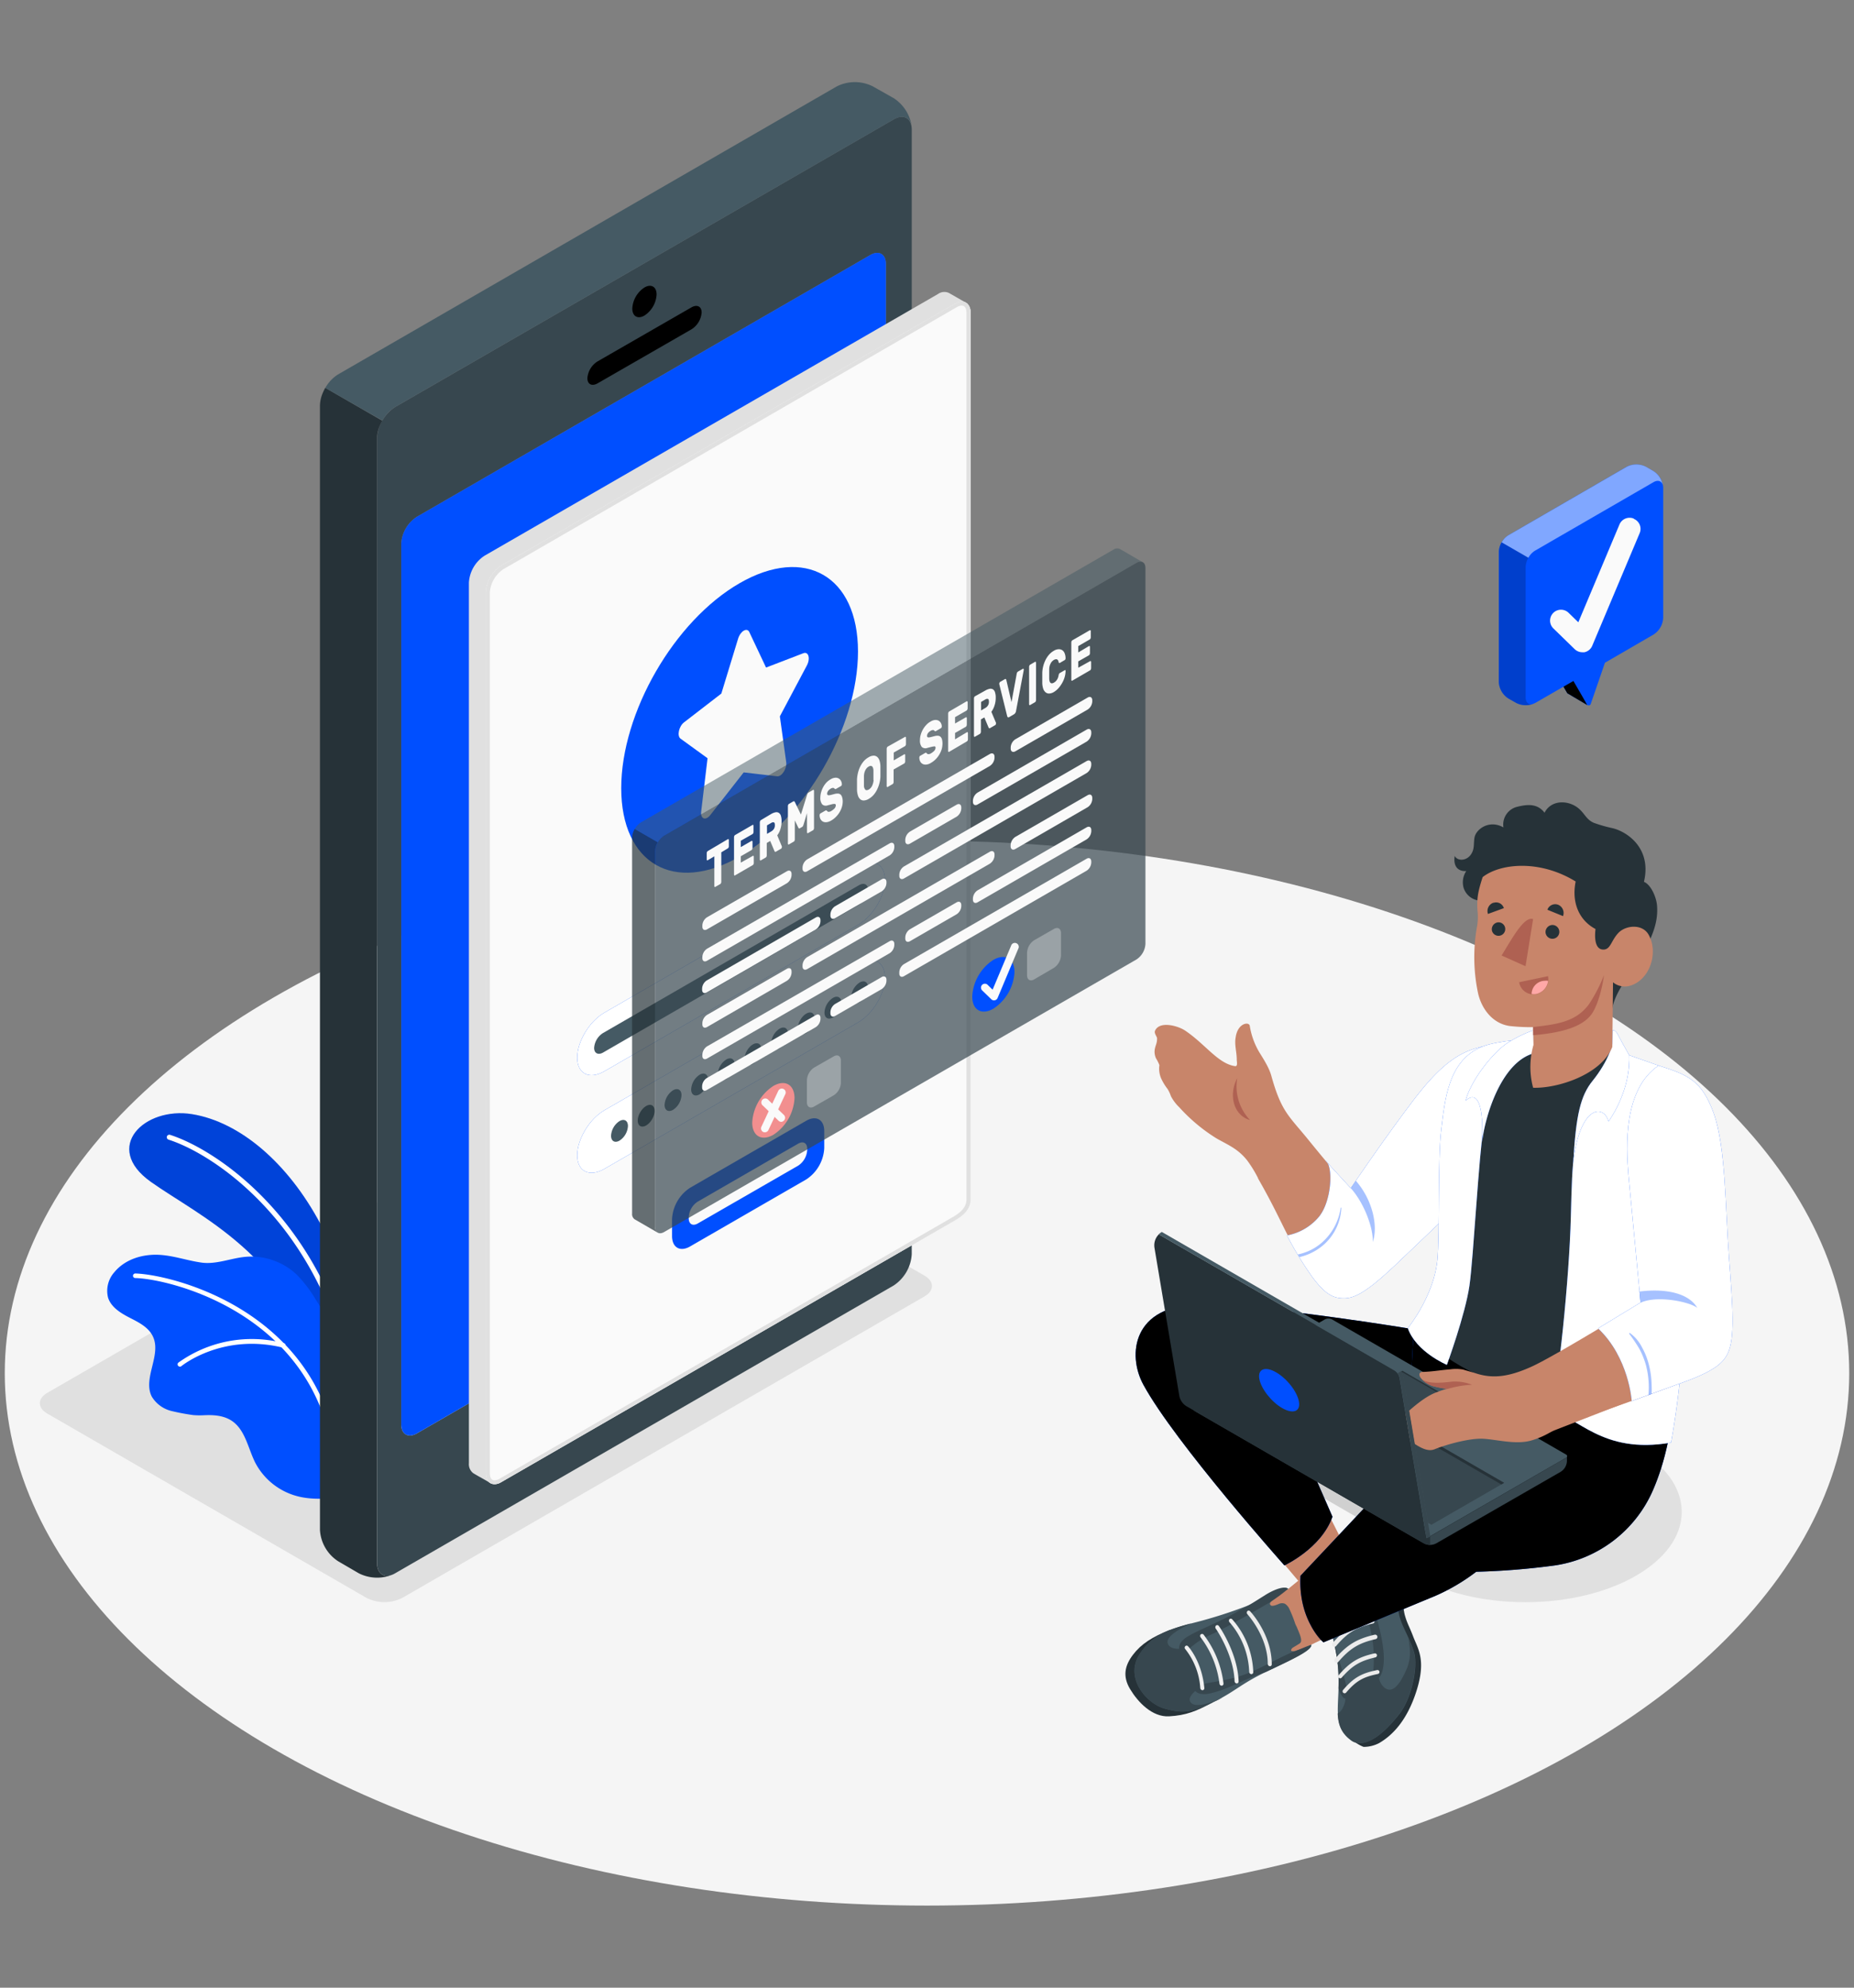 <svg xmlns="http://www.w3.org/2000/svg" xmlns:xlink="http://www.w3.org/1999/xlink" viewBox="0 0 583 625.12" xmlns:v="https://vecta.io/nano"><rect x="0" y="0" width="583" height="625.12" fill="#808080" stroke="none"/><style><![CDATA[.J,.K,.L,.M,.N,.P,.Q,.T,.U,.Y,.Z,.a,.c{isolation:isolate}.d{fill:#004fff}.e{fill:#fff}.f{fill:#263238}.g{fill:#37474f}.h{fill:#455a64}.i{fill:#fafafa}.j{fill:#c8856a}.k{fill:#af6152}.l{opacity:.55}.m{opacity:.35}.n{fill:#e0e0e0}]]></style><ellipse cx="291.5" cy="431.86" rx="290" ry="167.43" fill="#f5f5f5"/><g class="n"><ellipse cx="479.65" cy="475.48" rx="49.18" ry="28.4"/><path d="M115.22 502.5L14.89 444.57c-3.14-1.81-3.14-4.73 0-6.54L179 343.25a12.5 12.5 0 0 1 11.33 0l100.37 57.92c3.14 1.81 3.14 4.74 0 6.55L126.55 502.5a12.5 12.5 0 0 1-11.33 0z"/></g><use xlink:href="#B" class="d"/><g opacity=".15"><use xlink:href="#B"/></g><path d="M107.88 421.67h.12a.81.81 0 0 0 .54-1C95.94 380.11 67 361.22 53.48 356.9a.8.8 0 0 0-1 .51h0a.81.81 0 0 0 .52 1c13.25 4.23 41.6 22.79 54 62.62a.83.83 0 0 0 .88.64z" class="e"/><path d="M34 408.17c1 3 4 4.82 6.87 6.29s5.91 3 7.25 5.93c2.68 5.83-3.31 13.13-.38 18.85a10 10 0 0 0 6.41 4.56q3.27.78 6.6 1.23a24.24 24.24 0 0 0 3.19.06c3.08-.16 6.42 0 9.07 1.83 4.17 2.9 5 8.62 7.27 13.11a20.91 20.91 0 0 0 14 10.7c4.92 1.13 12.52.71 14-1.37 1.13-1.58-1.32-6.93-1.23-8.87a79.28 79.28 0 0 0-.5-15 28.25 28.25 0 0 1-.32-6.81q.39-3.82.73-7.66c.23-2.76 1.08-4.92.36-7.74a29.12 29.12 0 0 0-3.69-7.66l-4.45-7.08a40 40 0 0 0-6-7.8 20.91 20.91 0 0 0-15.58-5.51c-4.72.33-9.5 2.52-14.27 1.84s-9.07-2.32-13.86-2.46c-5-.12-10.26 1.52-13.54 5.52a8.8 8.8 0 0 0-1.93 8.04z" class="d"/><g class="e"><path d="M105.35 456.59h0a.7.7 0 0 0 .58-.81h0c-7.48-44.48-52.6-55-63.37-55.28a.73.73 0 0 0-.74.71.7.7 0 0 0 .68.72h0c10.54.24 54.68 10.58 62 54.09a.73.73 0 0 0 .85.57z"/><path d="M56.62,429.82a.71.71,0,0,0,.39-.16c.12-.1,12.86-10.5,31.94-5.84a.72.72,0,0,0,.33-1.4,39.62,39.62,0,0,0-33.23,6.15.71.71,0,0,0,0,1,.74.74,0,0,0,.56.22Z"/></g><path d="M281.05 37.52L124.25 128a12.65 12.65 0 0 0-5.7 9.84v353.67c0 3.63 2.56 5.12 5.7 3.28L281 404.29a12.69 12.69 0 0 0 5.7-9.85V40.81c.02-3.63-2.51-5.11-5.65-3.29zm-2.46 324.3c0 3.12-2.18 5.1-4.93 6.65L131.1 450.78c-2.7 1.55-4.93.29-4.93-2.83V171a10.85 10.85 0 0 1 4.93-8.48l142.55-82.31c2.71-1.58 4.93-.31 4.93 2.8z" class="g"/><path d="M123.55 495.16a12.79 12.79 0 0 1-10.7-.36l-6.52-3.8a12.58 12.58 0 0 1-5.72-9.85V127.58a10.67 10.67 0 0 1 1-4.26 13.27 13.27 0 0 1 .68-1.36h0l17.93 10.36h0a16 16 0 0 0-1 2.09 10.46 10.46 0 0 0-.69 3.54v353.57c.04 3.4 2.21 4.86 5.02 3.64z" class="f"/><path d="M204 418.47c4.92-2.87 9-.54 9 5.19a19.89 19.89 0 0 1-9 15.6c-4.92 2.86-9 .54-9-5.2a19.92 19.92 0 0 1 9-15.59z" class="d"/><path d="M202.66 90.41c2.1-1.23 3.81-.23 3.81 2.2a8.44 8.44 0 0 1-3.81 6.62c-2.12 1.24-3.83.24-3.83-2.21a8.4 8.4 0 0 1 3.83-6.61zm-14.76 23.25l29.54-17c1.76-1 3.19-.29 3.19 1.62a6.83 6.83 0 0 1-3.19 5.29l-29.54 17c-1.76 1-3.19.29-3.19-1.62a6.81 6.81 0 0 1 3.19-5.29z"/><path d="M278.54,361.82c0,3.12-2.18,5.1-4.92,6.65L131.1,450.78c-2.7,1.55-4.93.29-4.93-2.83V171a10.85,10.85,0,0,1,4.93-8.48L273.65,80.21c2.71-1.58,4.93-.31,4.93,2.8Z" class="d"/><path d="M286.72 39.91c-.4-3-2.78-4-5.62-2.39L124.25 128a11.65 11.65 0 0 0-4 4.26L102.29 122a11.81 11.81 0 0 1 4-4.24L263.1 27.19a12.6 12.6 0 0 1 11.41 0l6.55 3.7a12.74 12.74 0 0 1 5.66 9.02z" class="h"/><path d="M298.39,92.13a3.42,3.42,0,0,0-3.46.35L152.38,174.76a10.85,10.85,0,0,0-4.93,8.48V460.18a3.56,3.56,0,0,0,1.32,3.09c.9.59,4.52,2.56,5.35,3.09a3.38,3.38,0,0,0,3.54-.3l142.6-82.25c2.71-1.55,4.93-3.54,4.93-6.65V98.35a3.44,3.44,0,0,0-1.43-3.15Z" class="n"/><path d="M305.19 377.16c0 3.11-2.19 5.1-4.93 6.65l-142.58 82.3c-2.69 1.57-4.92.3-4.92-2.81v-277a10.78 10.78 0 0 1 4.92-8.46l142.58-82.3c2.71-1.57 4.93-.29 4.93 2.81z" class="i"/><path d="M302.43 96.12c1.33 0 1.48 1.58 1.48 2.25v278.79c0 2.17-1.32 3.89-4.29 5.59l-142.55 82.31a3.37 3.37 0 0 1-1.57.49c-1.33 0-1.47-1.58-1.47-2.25v-277a9.66 9.66 0 0 1 4.27-7.3l142.57-82.4a3.16 3.16 0 0 1 1.56-.5m0-1.23a4.46 4.46 0 0 0-2.19.67l-142.56 82.3a10.78 10.78 0 0 0-4.92 8.47v276.94c0 2.21 1.11 3.48 2.71 3.48a4.39 4.39 0 0 0 2.17-.67l142.62-82.25c2.71-1.55 4.93-3.54 4.93-6.65V98.35c0-2.2-1.1-3.48-2.71-3.48z" class="n"/><path d="M232.57 183.41c20.56-11.86 37.23-2.25 37.23 21.49s-16.68 52.61-37.23 64.48-37.22 2.25-37.22-21.5 16.65-52.6 37.22-64.47z" class="d"/><path d="M235.63 198.79l5.26 11.15 11.74-4.51c1.62-.61 2.26 1.66 1.09 3.86l-8.49 16 2 14.43c.27 2-1.42 4.61-2.87 4.42l-10.5-1.23-10.51 13.43c-1.44 1.85-3.14 1.23-2.86-1.12l2-16.76-8.49-6.16c-1.17-.85-.53-3.88 1.09-5.12l11.74-9.06 5.26-17.23c.74-2.44 2.83-3.64 3.54-2.1z" class="i"/><use xlink:href="#C" class="d"/><use xlink:href="#C" class="J e" opacity=".6"/><path d="M189.67 324.85l80.46-46.47c1.57-.89 2.83-.25 2.83 1.44a6.08 6.08 0 0 1-2.83 4.71L189.67 331c-1.56.9-2.84.26-2.84-1.44a6 6 0 0 1 2.84-4.71z" class="h"/><use xlink:href="#D" class="d"/><use xlink:href="#D" class="J e" opacity=".6"/><g class="h"><path d="M194.8 352.58c1.48-.85 2.66-.16 2.66 1.53a5.83 5.83 0 0 1-2.66 4.61c-1.46.84-2.65.16-2.65-1.54a5.88 5.88 0 0 1 2.65-4.6z"/><ellipse cx="203.2" cy="350.81" rx="3.75" ry="2.17" transform="matrix(.5 -.866 .866 .5 -202.21 351.45)"/><path d="M211.64 342.89c1.48-.85 2.66-.16 2.66 1.53a5.89 5.89 0 0 1-2.66 4.62c-1.46.83-2.66.16-2.66-1.54a5.92 5.92 0 0 1 2.66-4.61zM220 338c1.46-.85 2.65-.16 2.65 1.54a5.91 5.91 0 0 1-2.65 4.61c-1.47.85-2.66.16-2.66-1.54A5.89 5.89 0 0 1 220 338zm8.37-4.79c1.46-.85 2.65-.16 2.65 1.52a5.9 5.9 0 0 1-2.65 4.62c-1.48.85-2.66.16-2.66-1.54a5.86 5.86 0 0 1 2.66-4.6z"/><ellipse cx="236.76" cy="331.44" rx="3.75" ry="2.17" transform="matrix(.5 -.866 .866 .5 -168.65 370.83)"/><path d="M245.15 323.52c1.46-.85 2.65-.16 2.65 1.53a5.91 5.91 0 0 1-2.65 4.61c-1.48.85-2.66.16-2.66-1.54a5.81 5.81 0 0 1 2.66-4.6z"/><ellipse cx="253.53" cy="321.76" rx="3.75" ry="2.17" transform="matrix(.5 -.866 .866 .5 -151.87 380.51)"/><path d="M261.92 313.83c1.47-.85 2.66-.16 2.66 1.54a5.89 5.89 0 0 1-2.66 4.61c-1.47.84-2.66.16-2.66-1.54a5.86 5.86 0 0 1 2.66-4.61zm8.38-4.83c1.47-.85 2.66-.16 2.66 1.54a5.89 5.89 0 0 1-2.66 4.61c-1.46.84-2.65.16-2.65-1.54a5.91 5.91 0 0 1 2.65-4.61z"/></g><path d="M217 373.55l36.53-21.08c3.13-1.81 5.66-.35 5.66 3.27v5.33a12.52 12.52 0 0 1-5.66 9.85L217 392c-3.14 1.81-5.67.35-5.67-3.27v-5.33a12.52 12.52 0 0 1 5.67-9.85z" class="d"/><path d="M216.57 382.8v.34c0 1.81 1.23 2.55 2.84 1.64l31.59-18.2a6.29 6.29 0 0 0 2.83-4.93v-.36c0-1.8-1.23-2.54-2.83-1.63l-31.55 18.21a6.23 6.23 0 0 0-2.88 4.93z" class="i"/><path class="K g" d="M208.84 262.77L357.36 177c1.57-.89 2.83-.17 2.83 1.64v118.18a6.26 6.26 0 0 1-2.83 4.93l-148.52 85.71c-1.57.91-2.84.17-2.84-1.63V267.66a6.27 6.27 0 0 1 2.84-4.89z" opacity=".7"/><path class="L f" d="M206.83 264.88l-7.23-4.18a5.71 5.71 0 0 0-.83 2.79v118.16a2 2 0 0 0 .81 1.82l7.2 4.16a2.06 2.06 0 0 1-.78-1.8V267.66a6 6 0 0 1 .83-2.78z" opacity=".7"/><path class="M h" d="M359.26 176.77l-7.09-4.11a2 2 0 0 0-2 .17l-148.56 85.76a5.92 5.92 0 0 0-2 2.12l7.23 4.18a5.81 5.81 0 0 1 2-2.11L357.37 177a2.08 2.08 0 0 1 1.89-.23z" opacity=".5"/><g class="i"><path d="M228.87 263.92a.2.2 0 0 1 .23 0 .4.4 0 0 1 .09.3v1.92a.9.9 0 0 1-.09.4.61.61 0 0 1-.23.27l-2.06 1.24v9.3a1.17 1.17 0 0 1-.1.41.73.73 0 0 1-.22.27l-1.55.88a.17.17 0 0 1-.23 0 .4.4 0 0 1-.08-.28v-9.32l-2.08 1.23a.16.16 0 0 1-.22 0 .32.32 0 0 1-.1-.28v-1.92a.86.86 0 0 1 .1-.41.58.58 0 0 1 .22-.27zm7.84 5.26a.18.18 0 0 1 .24 0 .38.38 0 0 1 .08.29v1.92a.8.8 0 0 1-.08.4.65.65 0 0 1-.24.28l-5.57 3.23a.18.18 0 0 1-.22 0 .35.35 0 0 1-.1-.29v-11.72a.79.79 0 0 1 .1-.4.53.53 0 0 1 .22-.27l5.49-3.18a.18.18 0 0 1 .22 0 .38.38 0 0 1 .1.29v1.92a1 1 0 0 1-.1.4.53.53 0 0 1-.22.27l-3.69 2.09v2l3.37-1.94a.16.16 0 0 1 .22 0 .36.36 0 0 1 .1.28v1.93a1.12 1.12 0 0 1-.1.4.58.58 0 0 1-.22.27l-3.37 1.94v2zm5.78-13.18a4.28 4.28 0 0 1 1.39-.54 1.45 1.45 0 0 1 1 .16 1.7 1.7 0 0 1 .67.91 5.57 5.57 0 0 1 .22 1.72 7.93 7.93 0 0 1-.36 2.46 6.19 6.19 0 0 1-1 2l1.45 3.48a.48.48 0 0 1 0 .17.72.72 0 0 1-.07.33.6.6 0 0 1-.19.23l-1.6.92c-.16.08-.27.1-.33 0a.78.78 0 0 1-.16-.24l-1.32-3.12-1.08.63V269a1 1 0 0 1-.09.41.51.51 0 0 1-.23.27l-1.54.9a.18.18 0 0 1-.22 0 .42.42 0 0 1-.1-.28v-11.7a1.07 1.07 0 0 1 .1-.4.53.53 0 0 1 .22-.27zm-1.31 6.25l1.33-.77a2.62 2.62 0 0 0 .83-.76 2.14 2.14 0 0 0 .32-1.23c0-.51-.1-.8-.32-.86a1 1 0 0 0-.83.18l-1.33.76zm10.02-1.74a1.16 1.16 0 0 1-.16-.21l-1.11-2.3v6a1 1 0 0 1-.08.39.62.62 0 0 1-.24.29l-1.53.88a.2.2 0 0 1-.23 0 .39.39 0 0 1-.09-.29v-11.76a1 1 0 0 1 .09-.41.67.67 0 0 1 .23-.27l1.36-.79q.24-.12.36 0l.15.2 1.9 3.93 1.92-6.16a3 3 0 0 1 .15-.38.8.8 0 0 1 .36-.39l1.36-.8a.17.17 0 0 1 .23 0 .4.4 0 0 1 .1.28v11.72a1.17 1.17 0 0 1-.1.41.6.6 0 0 1-.23.27l-1.55.88a.16.16 0 0 1-.22 0 .42.42 0 0 1-.1-.28v-6l-1.1 3.63-.15.4a.76.76 0 0 1-.28.31l-.76.44c-.12.07-.2.07-.28.01zm10.06-15.46a3.1 3.1 0 0 1 1.39-.46 1.85 1.85 0 0 1 1.81 1 2.45 2.45 0 0 1 .27 1.06.72.72 0 0 1-.08.32.46.46 0 0 1-.17.22l-1.55.89a.45.45 0 0 1-.26.08.5.5 0 0 1-.21-.1l-.11-.12a.5.5 0 0 0-.22-.13.55.55 0 0 0-.36 0 1.17 1.17 0 0 0-.51.19 3.3 3.3 0 0 0-.43.3 1.54 1.54 0 0 0-.36.36 1.34 1.34 0 0 0-.26.43 1.22 1.22 0 0 0-.11.5.54.54 0 0 0 .12.39.52.52 0 0 0 .37.12 3.19 3.19 0 0 0 .7-.1l1.09-.29a3.94 3.94 0 0 1 1.13-.14 1.39 1.39 0 0 1 .81.3 1.8 1.8 0 0 1 .48.82 4.55 4.55 0 0 1 .2 1.31 6.1 6.1 0 0 1-.27 1.81 7.35 7.35 0 0 1-.76 1.69 7.77 7.77 0 0 1-1.16 1.45 6.5 6.5 0 0 1-1.45 1.11 3.7 3.7 0 0 1-1.47.52 2 2 0 0 1-1.13-.2 1.92 1.92 0 0 1-.75-.77 2.68 2.68 0 0 1-.28-1.24.76.76 0 0 1 .08-.33.47.47 0 0 1 .16-.21l1.56-.9a.53.53 0 0 1 .25-.08.46.46 0 0 1 .19.08l.15.15a.91.91 0 0 0 .24.2.94.94 0 0 0 .41 0 1.27 1.27 0 0 0 .59-.21 5.16 5.16 0 0 0 1.05-.81 1.55 1.55 0 0 0 .41-1 .37.37 0 0 0-.16-.37.7.7 0 0 0-.45-.06 3.56 3.56 0 0 0-.79.15l-1.12.28a1.67 1.67 0 0 1-1.77-.31 3.26 3.26 0 0 1-.57-2.16 6.42 6.42 0 0 1 .24-1.63 8.27 8.27 0 0 1 .66-1.64 7.26 7.26 0 0 1 1.06-1.46 5.66 5.66 0 0 1 1.34-1.01zm8.23.11a10.54 10.54 0 0 1 .3-2.08 9.28 9.28 0 0 1 .71-2 8.45 8.45 0 0 1 1.13-1.71 5.92 5.92 0 0 1 1.54-1.23 3.21 3.21 0 0 1 1.53-.49 1.75 1.75 0 0 1 1.14.39 2.53 2.53 0 0 1 .72 1.15 6.05 6.05 0 0 1 .29 1.75v3.22a9.74 9.74 0 0 1-.29 2.08 10.16 10.16 0 0 1-.72 2 7.72 7.72 0 0 1-1.14 1.76 5.91 5.91 0 0 1-1.53 1.24 3.12 3.12 0 0 1-1.54.5 1.61 1.61 0 0 1-1.13-.39 2.46 2.46 0 0 1-.71-1.16 6.49 6.49 0 0 1-.3-1.75v-3.24zm5.17.15v-3a2.46 2.46 0 0 0-.12-.76 1.22 1.22 0 0 0-.28-.51.75.75 0 0 0-.45-.18 1.47 1.47 0 0 0-.64.21 2.51 2.51 0 0 0-.64.53 3.22 3.22 0 0 0-.45.7 4.7 4.7 0 0 0-.29.82 7.09 7.09 0 0 0-.12.91v3.06a2 2 0 0 0 .41 1.23c.24.26.6.24 1.09 0a2.77 2.77 0 0 0 1.09-1.23 5.26 5.26 0 0 0 .45-1.74zm9.91-13.55a.18.18 0 0 1 .22 0 .4.4 0 0 1 .09.3V234a.89.89 0 0 1-.09.39.6.6 0 0 1-.22.28l-3.53 2v2.47l3.3-1.91a.16.16 0 0 1 .22 0 .4.4 0 0 1 .08.28v1.93a1.1 1.1 0 0 1-.08.4.64.64 0 0 1-.22.27L281 242v3.93a.86.86 0 0 1-.09.39.53.53 0 0 1-.22.27l-1.55.9a.18.18 0 0 1-.22 0 .38.38 0 0 1-.1-.29v-11.71a.76.76 0 0 1 .1-.39.58.58 0 0 1 .22-.29zm8.11-4.87a3.28 3.28 0 0 1 1.39-.47 2.17 2.17 0 0 1 1.09.23 2 2 0 0 1 .72.75 2.32 2.32 0 0 1 .27 1.06.72.72 0 0 1-.08.32.43.43 0 0 1-.18.22l-1.53.89a.43.43 0 0 1-.26.09.51.51 0 0 1-.21-.1l-.11-.13a.71.71 0 0 0-.22-.13.73.73 0 0 0-.36 0 1.23 1.23 0 0 0-.52.2 3 3 0 0 0-.43.29 2 2 0 0 0-.36.36 1.73 1.73 0 0 0-.27.43 1.71 1.71 0 0 0-.1.5.44.44 0 0 0 .35.51h.13a3.38 3.38 0 0 0 .7-.1l1.08-.28a3.62 3.62 0 0 1 1.13-.15 1.36 1.36 0 0 1 .82.31 1.81 1.81 0 0 1 .48.81 5.79 5.79 0 0 1 .16 1.38 7 7 0 0 1-.27 1.81 8 8 0 0 1-.77 1.68 7.71 7.71 0 0 1-1.15 1.46 6.82 6.82 0 0 1-1.46 1.1 3.21 3.21 0 0 1-1.46.52 1.92 1.92 0 0 1-1.13-.2 1.77 1.77 0 0 1-.76-.77 2.64 2.64 0 0 1-.28-1.23.81.81 0 0 1 .08-.34.41.41 0 0 1 .17-.2l1.55-.9a.62.62 0 0 1 .26-.09.34.34 0 0 1 .18.09l.14.14a1 1 0 0 0 .26.2.9.9 0 0 0 .4 0 1.23 1.23 0 0 0 .59-.21 4.6 4.6 0 0 0 1.05-.81 1.49 1.49 0 0 0 .42-1 .44.44 0 0 0-.16-.37.72.72 0 0 0-.46 0 5.49 5.49 0 0 0-.79.15l-1.15.3a1.73 1.73 0 0 1-1.78-.31 3.21 3.21 0 0 1-.56-2.17 5.93 5.93 0 0 1 .23-1.62 7.54 7.54 0 0 1 .67-1.64 6.89 6.89 0 0 1 1.06-1.46 5.28 5.28 0 0 1 1.43-1.12zm11.37 3.39a.2.2 0 0 1 .23 0 .42.42 0 0 1 .09.29v1.93a.86.86 0 0 1-.09.39.61.61 0 0 1-.23.27l-5.58 3.28a.2.2 0 0 1-.23 0 .4.4 0 0 1-.09-.3v-11.72a.89.89 0 0 1 .09-.39.61.61 0 0 1 .23-.27l5.49-3.2a.18.18 0 0 1 .22 0 .45.45 0 0 1 .1.3v1.92a1.12 1.12 0 0 1-.1.4.73.73 0 0 1-.22.27l-3.64 2.09v2l3.38-1.94a.18.18 0 0 1 .22 0 .38.38 0 0 1 .1.29v2a1.17 1.17 0 0 1-.1.41.58.58 0 0 1-.22.27l-3.38 1.94v2zm5.78-13.11a4.64 4.64 0 0 1 1.39-.55 1.57 1.57 0 0 1 1 .16 1.66 1.66 0 0 1 .66.92 5.17 5.17 0 0 1 .23 1.7 7.57 7.57 0 0 1-.37 2.46 6.62 6.62 0 0 1-1 2l1.46 3.47a.6.6 0 0 1 0 .19.72.72 0 0 1-.08.32.45.45 0 0 1-.19.22l-1.6.92c-.15.1-.27.11-.33 0a.73.73 0 0 1-.16-.23l-1.31-3.13-1.08.63v3.88a.76.76 0 0 1-.1.39.58.58 0 0 1-.22.29l-1.55.88a.16.16 0 0 1-.22 0 .39.39 0 0 1-.09-.29v-11.75a.93.93 0 0 1 .09-.4.58.58 0 0 1 .22-.27zm-1.33 6.27l1.33-.78a2.19 2.19 0 0 0 .81-.76 2 2 0 0 0 .33-1.23c0-.52-.11-.8-.33-.87a1.09 1.09 0 0 0-.81.18l-1.33.78zm8.82 2.1c-.3.18-.51.05-.62-.36l-2.47-10V215a.89.89 0 0 1 .08-.32.43.43 0 0 1 .18-.22l1.48-.86c.16-.09.27-.1.34 0a.45.45 0 0 1 .13.22l1.63 7 1.64-8.93a1.23 1.23 0 0 1 .12-.37.77.77 0 0 1 .34-.35l1.49-.85a.15.15 0 0 1 .18 0 .28.28 0 0 1 .07.23.11.11 0 0 1 0 .08v.18l-2.4 12.73a1.51 1.51 0 0 1-.62 1.08zm6.61-3.81a.18.18 0 0 1-.22 0 .37.37 0 0 1-.1-.3v-11.71a.79.79 0 0 1 .1-.4.6.6 0 0 1 .22-.28l1.54-.89a.18.18 0 0 1 .22 0 .41.41 0 0 1 .1.3v11.72a.9.9 0 0 1-.1.39.6.6 0 0 1-.22.28zm6-11.34v3.06a3.57 3.57 0 0 0 .1.72 1.08 1.08 0 0 0 .27.53.57.57 0 0 0 .44.2 1.26 1.26 0 0 0 .66-.21 2.66 2.66 0 0 0 .67-.53 3.51 3.51 0 0 0 .42-.59 4.26 4.26 0 0 0 .26-.62 4.9 4.9 0 0 0 .13-.55 1.9 1.9 0 0 1 .14-.48.59.59 0 0 1 .27-.27l1.54-.89a.15.15 0 0 1 .18 0 .37.37 0 0 1 .07.25 7.3 7.3 0 0 1-.29 1.91 7.9 7.9 0 0 1-.78 1.85 8.87 8.87 0 0 1-1.15 1.63 6.16 6.16 0 0 1-1.46 1.23 3.09 3.09 0 0 1-1.51.48 1.68 1.68 0 0 1-1.13-.41 2.61 2.61 0 0 1-.73-1.14 6.39 6.39 0 0 1-.28-1.74v-3.22a9.81 9.81 0 0 1 1-4 7.8 7.8 0 0 1 1.13-1.71 5.78 5.78 0 0 1 1.51-1.23 3 3 0 0 1 1.46-.48 1.93 1.93 0 0 1 1.15.28 2 2 0 0 1 .78 1 4.06 4.06 0 0 1 .29 1.58.71.71 0 0 1-.07.32.43.43 0 0 1-.18.22l-1.54.9c-.14.07-.22.08-.27 0a.73.73 0 0 1-.14-.34 2 2 0 0 0-.13-.39.82.82 0 0 0-.26-.32.7.7 0 0 0-.42-.11 1.78 1.78 0 0 0-.67.23 2.77 2.77 0 0 0-.66.57 2.37 2.37 0 0 0-.44.73 3 3 0 0 0-.27.81 5.74 5.74 0 0 0-.09.73zm12.86-2.46a.18.18 0 0 1 .22 0 .37.37 0 0 1 .1.28v1.92a1 1 0 0 1-.1.41.53.53 0 0 1-.22.27l-5.6 3.25a.18.18 0 0 1-.22 0 .39.39 0 0 1-.09-.29v-11.72a.93.93 0 0 1 .09-.4.58.58 0 0 1 .22-.27l5.49-3.17h.23a.39.39 0 0 1 .09.29v1.92a.93.93 0 0 1-.09.4.53.53 0 0 1-.23.28l-3.62 2.09v2l3.36-2a.19.19 0 0 1 .23 0 .41.41 0 0 1 .09.3v1.92a1 1 0 0 1-.09.41.74.74 0 0 1-.23.27l-3.36 1.91v2zm-56.64 53.6l14.65-8.45c.82-.47 1.47-.1 1.48.85v.37a3.29 3.29 0 0 1-1.48 2.55l-14.65 8.46c-.82.47-1.48.09-1.48-.85v-.37a3.23 3.23 0 0 1 1.48-2.56z"/><path d="M222.33 298.37l57.42-33.13c.81-.47 1.47-.09 1.47.86v.37a3.22 3.22 0 0 1-1.47 2.55l-57.42 33.13c-.82.47-1.47.09-1.47-.85v-.37a3.31 3.31 0 0 1 1.47-2.56zm85.08-49.11l34.27-19.79c.83-.48 1.48-.1 1.48.85v.37a3.27 3.27 0 0 1-1.47 2.55L307.41 253c-.81.47-1.47.09-1.47-.85v-.37a3.26 3.26 0 0 1 1.47-2.52z"/><use xlink:href="#E"/><path d="M284.26 272.49l57.41-33.12c.82-.48 1.48-.1 1.48.85v.37a3.24 3.24 0 0 1-1.47 2.54l-57.42 33.14c-.82.47-1.47.08-1.47-.85v-.37a3.25 3.25 0 0 1 1.47-2.56z"/><use xlink:href="#F"/><path d="M222.33 288.47L247.45 274c.81-.47 1.46-.09 1.46.85v.36a3.27 3.27 0 0 1-1.46 2.56l-25.12 14.5c-.82.47-1.47.09-1.47-.86V291a3.25 3.25 0 0 1 1.47-2.53zm96.95-55.97L342 219.39c.82-.48 1.47-.1 1.47.85v.37a3.23 3.23 0 0 1-1.47 2.55l-22.7 13.11c-.81.46-1.48.08-1.48-.85v-.37a3.25 3.25 0 0 1 1.46-2.55zm-65.44 37.76l57.41-33.13c.82-.47 1.48-.09 1.48.85v.37a3.25 3.25 0 0 1-1.48 2.54L253.84 274c-.82.47-1.48.08-1.48-.85v-.37a3.27 3.27 0 0 1 1.48-2.52zm32.31 21.98l14.65-8.45c.82-.48 1.47-.1 1.48.85v.36a3.25 3.25 0 0 1-1.48 2.54L286.15 296c-.82.47-1.48.09-1.48-.85v-.37a3.23 3.23 0 0 1 1.48-2.54zm-63.82 36.84L279.75 296c.81-.47 1.47-.09 1.47.86v.37a3.22 3.22 0 0 1-1.47 2.55l-57.42 33.13c-.82.47-1.47.09-1.47-.85v-.37a3.31 3.31 0 0 1 1.47-2.61zM307.41 280l34.27-19.8c.83-.47 1.48-.09 1.48.86v.37a3.27 3.27 0 0 1-1.47 2.55l-34.28 19.79c-.81.47-1.47.09-1.47-.85v-.37a3.26 3.26 0 0 1 1.47-2.55z"/><use xlink:href="#E" y="30.74"/><path d="M284.26 303.2l57.41-33.12c.82-.48 1.48-.1 1.48.85v.37a3.24 3.24 0 0 1-1.47 2.54L284.26 307c-.82.47-1.47.08-1.47-.85v-.37a3.25 3.25 0 0 1 1.47-2.58z"/><use xlink:href="#F" y="30.71"/><path d="M222.33 319.18l25.12-14.5c.81-.47 1.46-.09 1.46.85v.36a3.27 3.27 0 0 1-1.46 2.56L222.33 323c-.82.47-1.47.09-1.47-.86v-.35a3.24 3.24 0 0 1 1.47-2.61zm96.95-55.98L342 250.09c.82-.47 1.47-.09 1.47.86v.37a3.23 3.23 0 0 1-1.47 2.55L319.28 267c-.81.47-1.48.09-1.48-.84v-.37a3.29 3.29 0 0 1 1.48-2.59zM253.84 301l57.41-33.13c.82-.47 1.48-.09 1.48.85v.37a3.25 3.25 0 0 1-1.48 2.54l-57.41 33.14c-.82.47-1.48.08-1.48-.85v-.37a3.27 3.27 0 0 1 1.48-2.55z"/></g><path d="M312.36 301.88c3.7-2.12 6.65-.4 6.65 3.84a14.69 14.69 0 0 1-6.65 11.51c-3.69 2.12-6.64.41-6.64-3.84a14.68 14.68 0 0 1 6.64-11.51z" class="d"/><path d="M312.57,314.61a1.22,1.22,0,0,1-.86-.36l-2.92-2.83a1.23,1.23,0,0,1,1.71-1.76l1.63,1.59,5.81-13.82a1.23,1.23,0,1,1,2.33.78,1.11,1.11,0,0,1-.07.16l-6.5,15.49a1.22,1.22,0,0,1-.88.72Z" class="i"/><path class="N e" d="M325.22 295.68l6.16-3.52c1.23-.72 2.26-.14 2.26 1.32v7a5 5 0 0 1-2.26 3.92l-6.16 3.6c-1.23.73-2.26.14-2.26-1.3v-7a5 5 0 0 1 2.26-4.02z" opacity=".3"/><path d="M243.19 341.52c3.69-2.12 6.65-.4 6.65 3.84a14.68 14.68 0 0 1-6.65 11.52c-3.69 2.11-6.65.39-6.65-3.84a14.76 14.76 0 0 1 6.65-11.52z" fill="#f28f8f"/><path class="N e" d="M256 335.75l6.16-3.52c1.23-.72 2.26-.13 2.26 1.31v7a4.93 4.93 0 0 1-2.26 3.93L256 348c-1.23.71-2.26.13-2.26-1.32v-7a5.06 5.06 0 0 1 2.26-3.93z" opacity=".3"/><g class="i"><path d="M245.68 352.81a1.2 1.2 0 0 1-.85-.34l-4.93-4.76a1.23 1.23 0 0 1 1.5-2 1 1 0 0 1 .2.2l4.92 4.75a1.22 1.22 0 0 1 0 1.73 1.18 1.18 0 0 1-.84.42z"/><path d="M240.51 356.1a1.17 1.17 0 0 1-.51-.1 1.24 1.24 0 0 1-.58-1.63l5.34-11.37a1.23 1.23 0 0 1 2.24 1l-5.35 11.36a1.25 1.25 0 0 1-1.14.74z"/></g><use xlink:href="#G" class="d"/><use xlink:href="#G" class="P" opacity=".2"/><path d="M523,153.35a6.61,6.61,0,0,0-3-5.16l-2.47-1.41a6.61,6.61,0,0,0-6,0L474.3,168.33a6.55,6.55,0,0,0-3,5.17v41a6.55,6.55,0,0,0,3,5.17l2.47,1.4a6.57,6.57,0,0,0,6,0l12-6.91,4.27,7.38a.64.64,0,0,0,.88.23.63.63,0,0,0,.28-.34l4.48-13L520,199.54a6.62,6.62,0,0,0,3-5.19Z" class="d"/><path class="P" d="M471.3,214.49a6.59,6.59,0,0,0,3,5.17l2.46,1.4a6.65,6.65,0,0,0,5.45.25c-1.4.53-2.46-.27-2.46-2v-41a6.11,6.11,0,0,1,.88-2.94l-8.4-4.85a6.21,6.21,0,0,0-.87,2.94Z" opacity=".2"/><path class="Q e" d="M522.85 152.51c-.35-1.24-1.5-1.67-2.88-.88l-37.27 21.55a6 6 0 0 0-2.09 2.23l-8.4-4.84a6.1 6.1 0 0 1 2.09-2.22l37.26-21.56a6.67 6.67 0 0 1 6 0l2.44 1.41a6.58 6.58 0 0 1 2.85 4.31z" opacity=".5"/><path d="M513.74 163.09a3.45 3.45 0 0 0-4.48 1.83l-12.95 30.78-3.08-3a3.43 3.43 0 0 0-4.77 4.93h0l6.68 6.5a3.48 3.48 0 0 0 2.39 1 3.86 3.86 0 0 0 .68 0 3.42 3.42 0 0 0 2.46-2l14.94-35.48a3.42 3.42 0 0 0-1.86-4.48z" class="i"/><path d="M423.49 487.5l-10-19.67-20.11 11.76 24.77 29.25s12.27-1.13 14.25-7.54-5.53-11.67-8.91-13.8z" class="j"/><path d="M437.65 495.23a10.35 10.35 0 0 1 2.78 3c.82 1.21.56 7 1.33 9.73s1.37 3.42 2.66 6.81c1.43 3.75 4.08 7.18 1.06 16.83s-7.78 14.25-11.83 16.6a10.55 10.55 0 0 1-4.87 1.18s-5.29-2-4.49-5.13 13.36-49.02 13.36-49.02z" class="f"/><path d="M414.4 505.82c.15 1 1.54 2.52 2.12 3.34 1.91 2.72 2.78 6.41 3.43 9.63 3.13 15.27-2.94 23 5.3 28.76 2.38 1.5 7.32 1.06 14.82-8.53 3.84-4.92 6-15 4.53-19.6s-3.55-7.56-4.51-11.08-.45-10.09-2.4-13.11a14.14 14.14 0 0 0-4.77-4.09c-1.46-.89-4.65-2.06-6.13-2.91s-2.31-1.81-3.26-.73l1.72 2.12c2.68 3.72 1.92 4.24 1.86 6.23a31.23 31.23 0 0 0 1 6.29c-1.91-2.41-2.68-4.5-4.77-4.13s-2.33.26-5.29 3.06-3.77 3.87-3.65 4.75z" class="h"/><g class="g"><path d="M440 539c3.84-4.91 6-15 4.53-19.59a42.24 42.24 0 0 0-1.73-4.41c.07.31.15.62.19.89.1.59.18 1.19.24 1.78a13.64 13.64 0 0 1-.77 6.93c-.85 1.9-2.86 6.67-5.42 6.78-1.46.06-2.69-1.37-3.25-3-.23-.68-.62-2.54-.62-2.54a22.61 22.61 0 0 0-6.67 2.73c-3.73 2.46-3.6 3-3.6 3a10 10 0 0 1 .12 3.27 8 8 0 0 1-1.38 3.25 5.07 5.07 0 0 1-1 .77c.16 3.52 1.06 6.29 4.52 8.69 2.43 1.5 7.37 1.14 14.84-8.55z"/><path d="M419.93 518.79a50.56 50.56 0 0 1 .95 12.21c1.41 3.91 2.64 3.79 2.81 1.77s-2.53-10.43-4.54-17.38l.78 3.4zm9.3-24.47a8.5 8.5 0 0 0-1.5-5.59l-1-.5c-1.61-.91-2.31-1.81-3.26-.73l1.71 2.12c2.68 3.72 1.93 4.24 1.87 6.23a31.94 31.94 0 0 0 1 6.29c1.56 6.62 3 8.84 3.72 15.11s-.52 10.46.36 10.82 2.67-.36 3-5.38-1.9-13.45-3.46-17.44-2.78-8.25-2.44-10.93z"/></g><path d="M433.61 526.27a.78.78 0 0 1-.32.18c-4.39.9-6.73 2-10 5.86a.64.64 0 0 1-.88.07.63.63 0 0 1-.08-.88c3.46-4.07 6-5.3 10.71-6.28a.63.63 0 0 1 .74.49.62.62 0 0 1-.17.56zm-.79-5.22a.75.75 0 0 1-.31.18c-4.55 1.06-7.07 2.34-10.59 6.35a.62.62 0 0 1-.86.11h0a.65.65 0 0 1-.07-.91h0c3.66-4.23 6.35-5.69 11.23-6.8a.64.64 0 0 1 .76.48.63.63 0 0 1-.17.57zm.11-5.75a.7.7 0 0 1-.35.19c-5 1.16-7.95 2.72-11.78 7.2a.72.72 0 0 1-1 .07.71.71 0 0 1-.07-1c4-4.7 7.22-6.42 12.54-7.66a.71.71 0 0 1 .66 1.19zm-.86-4.92a.66.66 0 0 1-.34.2c-4.92 1.13-7.76 2.62-11.52 7a.723.723 0 1 1-1.19-.82.52.52 0 0 1 .1-.11c4-4.61 7.06-6.27 12.27-7.42a.68.68 0 0 1 .82.5h0a.72.72 0 0 1-.14.65zm-1.77-4.78a.72.72 0 0 1-.34.19c-4.91 1.14-7.76 2.64-11.52 7a.7.7 0 0 1-1 0 .68.68 0 0 1-.07-.87c4-4.62 7.05-6.27 12.26-7.48a.69.69 0 0 1 .66 1.16z" fill="#ebebeb"/><path d="M418.07 489.08l-13.01 10.64-7.36 4.62 8.39 15.88 23.68-11.33-11.7-19.81z" class="j"/><use xlink:href="#H" class="d"/><use xlink:href="#H" class="T" opacity=".4"/><use xlink:href="#I" class="d"/><use xlink:href="#I" class="U" opacity=".3"/><g opacity=".3"><path d="M407 443.64A175.3 175.3 0 0 1 417.47 461l-6.35-2c-7.11-16.94-8.57-21.91-20-29.85.08-.02 8.24 3.07 15.88 14.49zm63.18 41.17s.1 4.17-6 9.53a61.92 61.92 0 0 1-13 7.64c-6.48 2.56-35 14.52-35 14.52s-1.55-.72-3.78-4.91c7.41-1.75 31.7-11.26 39.56-14.59 14.04-5.93 18.22-12.19 18.22-12.19zM440 462.09l-4.07 4.81-4-1.3S439 458 443.47 454a15.35 15.35 0 0 1 2.59-2c-2.28-6-2.2-15.88-2.2-15.88a31.58 31.58 0 0 0 6 14.38 26.16 26.16 0 0 1 11.38-.12l30.92 5.24s-22-2-33.5-2.44-15.93 5.67-18.66 8.91z"/></g><path d="M367.86,512.61c-5.57,2.2-9,4.4-11.57,7.77s-3.37,6.77-.92,10.84,6.93,8.85,12.27,8.55,8.62-1.64,13.56-4.32Z" class="f"/><path d="M412.37 517.32c.09 1.67-7 5-14.26 8.47-7.84 3.74-9.76 6.17-16.16 9.32-7.3 3.6-10.08 3.81-15.75 2.23s-12.71-9.7-7.8-17.16c4-6.08 9.12-7.75 16.94-9.81a147.89 147.89 0 0 0 18.27-5.9c5.64-2.2 10.29-6.12 11.46-4.76-.81.38-6.71 4-5.59 5 .27.51 1.11.35 2.56-.25a2.5 2.5 0 0 1 2-.1 3.87 3.87 0 0 1 1.46 1.76 39.18 39.18 0 0 1 1.77 4.47c.43 1.06.25.43.67 1.48s1.32 2.92 1.2 4c-.06.65-.54.85-1.06 1.17l-1.66 1c-.18.14-.52.63-.41.87s1.2.21 1.62 0 1.13-.35 1.65-.54 1.8-.65 3.09-1.25z" class="h"/><g class="g"><path d="M384.42 533.87c-1.06.53-7.69 3.61-9.76 1.77-2.26-2 3.06-5.2 3.06-5.2s.81-5-5.22-12.37c-1.06.82-5.41.77-5.36-1.79s7.41-5.72 7.47-5.76c-7.47 2-12.39 3.72-16.25 9.63-4.87 7.46 2.12 15.58 7.79 17.16s8.47 1.37 15.76-2.23a15 15 0 0 0 2.51-1.21z"/><path d="M377 530c-2.77.92-.87 3.44 3.17 2.63 6.07-1.23 11.12-4.67 17.88-6.81 7.3-3.48 14.75-6.73 14.27-8.58-1.3.49-4.11 1.66-4.11 1.66-.54.23-2 .76-2 .76-5.54 2.39-11.64 6.24-17.66 7.87-5.19 1.41-8.74 1.53-11.55 2.47zm-4.06-10.95c2.53-1.47 3-2.73 7.93-5s13.36-7.16 18.55-10.19a67.56 67.56 0 0 0 5.63-4.16c-.85-1-4-.08-7.18 1.92s-5.1 3.26-8.23 4.9c-6.1 3.66-13.05 6.13-16.53 8.38s-2.71 5.63-.17 4.15z"/></g><path d="M372.56 518.39a.91.91 0 0 0 .15.23 22.11 22.11 0 0 1 4.73 12.25.74.74 0 0 0 .7.69.62.62 0 0 0 .57-.66.43.43 0 0 1 0 0c-.77-8.38-4.92-12.94-5.16-13.19a.58.58 0 0 0-.83 0h0a.7.7 0 0 0-.16.68zm4.91-3.58a1.37 1.37 0 0 0 .13.2 30.3 30.3 0 0 1 5.87 14.48.72.72 0 0 0 .71.65.61.61 0 0 0 .55-.65v-.08a31.29 31.29 0 0 0-6.25-15.32.59.59 0 0 0-.83-.11h-.06a.72.72 0 0 0-.12.83zM388.29 529a.73.73 0 0 0 .59.44.61.61 0 0 0 .61-.61v-.06c-.3-8.87-6-17.19-6.28-17.48a.59.59 0 0 0-.82-.07.46.46 0 0 1-.07.07.77.77 0 0 0 .06 1c.06.06 5.59 8.19 5.84 16.45a1.34 1.34 0 0 0 .07.26zm4.6-2.93a.66.66 0 0 0 .57.43.59.59 0 0 0 .63-.56v-.08a26.23 26.23 0 0 0-6.62-16.6.6.6 0 0 0-.84-.05l-.05.05a.77.77 0 0 0 .12 1 25.18 25.18 0 0 1 6.12 15.47.87.87 0 0 0 .07.34z" fill="#f0f0f0"/><path d="M398.72 523.58a.71.71 0 0 0 .56.43.57.57 0 0 0 .63-.53v-.1c0-9.23-6.52-16.37-6.82-16.66a.58.58 0 0 0-.82-.06l-.06.06a.76.76 0 0 0 .09 1c.06.06 6.35 7 6.35 15.54a.78.78 0 0 0 .07.32z" fill="#ebebeb"/><path d="M443.54 348.22c-3.9 5.84-18.78 26.16-18.78 26.16-4.35-5-9.53-11.22-13.88-16.59-5.76-7-8.05-8.47-11.11-19.48-.76-2.77-2.87-5.88-3.87-7.54a23.59 23.59 0 0 1-2.9-8.12c-.16-1.41-3.76-1-4.43 3.53-.45 2.34.33 4.65.33 7 0 .71.39 2.2-.5 2.12-5.37-.77-9.32-6.87-15.73-11.19-2.32-1.55-8.25-3.18-9.53.21-.11.81.47 1.37.7 2.12a1.4 1.4 0 0 1 0 .29 4.71 4.71 0 0 1-.11 1.06c-.15.68-.43 1.31-.57 2a4.88 4.88 0 0 0 .36 3.06 12.72 12.72 0 0 1 1.06 2.12 7.76 7.76 0 0 0 .57 4.23 16.81 16.81 0 0 0 2 3.28 11.25 11.25 0 0 1 1.06 2.28 13.44 13.44 0 0 0 2.62 3.47 54.19 54.19 0 0 0 11.68 9.77c2 1.15 4.09 2.12 6 3.46a17.65 17.65 0 0 1 3.7 3.52 38.38 38.38 0 0 1 3.38 5.51v.11c8.59 14.92 9.36 20.42 18.41 32.24 7.64 9.45 13 5.44 24.51-5.68l21.78-21.53 3.58-45.44c-8.43 2.81-16.41 12.18-20.33 18.03z" class="j"/><path d="M389.06 339.05a15.32 15.32 0 0 0 4 13.18c-4.94-1.31-6.92-7.63-4-13.18z" class="k"/><use xlink:href="#J" class="d"/><use xlink:href="#J" class="Y e l"/><g class="d Z"><path class="m" d="M424.76 373.68c4.23 4.66 7.19 12.78 6.89 16.94 1.77-4.9 0-13.24-5.29-19.27zm-16.55 20.82a18.37 18.37 0 0 0 2.9-.9 16.22 16.22 0 0 0 5.16-3.37 17.83 17.83 0 0 0 5.29-10.29.12.12 0 1 1 .23 0 16.43 16.43 0 0 1-5.22 11.23 17.54 17.54 0 0 1-5.45 3.4 16.8 16.8 0 0 1-2.5.77l-.52-.86z"/></g><path d="M454.84 357.34c1.06-22 6.08-28.09 17.25-29.32l18.42-1.94c5.48 1.12 24.29 7.11 30.62 9.32 4.09 1.4 5.85 10.08 6.72 23.65.72 11 .82 20.26.45 35.5-.3 12.78-.61 27.33-4.51 45.09-15.26 5.78-59.29.26-76.89-19.87 1.41-4.55 7.05-12.78 7.94-21.93-.54-19.16-.34-33.58 0-40.5z" class="f"/><use xlink:href="#K" class="d"/><use xlink:href="#K" class="a e m"/><use xlink:href="#L" class="d"/><use xlink:href="#L" class="Y e l"/><use xlink:href="#M" class="d"/><use xlink:href="#M" class="a e m"/><use xlink:href="#N" class="d"/><use xlink:href="#N" class="Y e l"/><path d="M507,317.14c1.06-6.19,7.27-12.63,10.08-18,2.7-5.2,4.32-9.23,4-14.13-.17-2.9-2-6.84-4.13-7.68,2.54-10.77-5.53-15.82-9.81-16.86a45.2,45.2,0,0,1-5.94-1.69c-2.33-1-2.85-2.87-4.73-4.48-3.22-2.76-8.69-2.86-10.78,1.3-2.12-2.8-5.08-2.74-8.48-1.9a5.76,5.76,0,0,0-4.45,6.51c-4.51-2.55-8.69.61-9.11,3.27-.32,2,.1,3.62-1.2,5.37-1.46,2-4.23,1.93-5,.33-.48,2.78.6,4.91,3.62,4.77a6.37,6.37,0,0,0-.82,5.3,5.8,5.8,0,0,0,5.21,4c.31,1.53.37,2.93,1.32,4.23a10.06,10.06,0,0,0,3.54,3.23c4.56,2.21,9.63,2.94,14.55,4l5.84,1.23c.34.08,2.12.19,2.31.49Z" class="f"/><path d="M514.53 309.16c-4.37 2.58-7.31-.25-7.31-.25l-.22 20.34c-3.45 8.73-17.23 13.09-24.9 12.84a25.11 25.11 0 0 1 .11-13.46l-.09-5.6a61.18 61.18 0 0 1-7.41-.36c-4.85-.69-8.47-4.65-9.84-9.92a54.44 54.44 0 0 1-.5-20.86 17.83 17.83 0 0 0 .28-5.1c-.44-4.53.38-7.15 1.57-10.94 5.37-4.24 17.75-5.69 29.25 1.37-1.37 6.87 1.27 12.32 6.25 14.95-.24 1.86-.49 6.54 2.54 6.46 2.21-.05 2.36-2.8 4.63-5.22s7.52-3 9.53.55c2.84 5.04.9 12.37-3.89 15.2z" class="j"/><path d="M482.09,323c7.71-.87,13.57-1.69,17.61-7.24a47.65,47.65,0,0,0,4.69-9.12s-.81,6.82-3.35,11.43c-2,3.56-6.82,6.51-18.91,7.49Z" class="k"/><path d="M486 293.19a2.17 2.17 0 1 0 2.12-2.29 2.23 2.23 0 0 0-2.12 2.29zm.59-7.08l4.91 2a2.8 2.8 0 0 0-1.5-3.56 2.61 2.61 0 0 0-3.38 1.46zm-18.69 1.32l5-1.83a2.54 2.54 0 0 0-3.18-1.69h-.15a2.78 2.78 0 0 0-1.67 3.52zm1.22 5.09a2.12 2.12 0 1 0 1.94-2.45 2.19 2.19 0 0 0-1.94 2.41z" class="f"/><path d="M472.18 300.5l7.53 3.37 2.38-14.82c-2.8-.97-6.43 5.81-9.91 11.45zm14.6 6.5l-9.08 1.9a4.56 4.56 0 0 0 5.22 3.77h.18a4.86 4.86 0 0 0 3.68-5.67z" class="k"/><path d="M485.68 308.45a5.34 5.34 0 0 1 1.13 0 4.82 4.82 0 0 1-3.71 4.15 4.59 4.59 0 0 1-1.48 0 4.23 4.23 0 0 1 4.06-4.15z" fill="#ffa8a7"/><path class="c" d="M392.76,457.54A14.08,14.08,0,0,1,395,455c8.47-7.84,24.35-18.21,37.9-26.82l61.51,35.52a.57.57,0,0,1,.2.78.55.55,0,0,1-.2.2l-44.67,25.83Z" opacity=".15"/><path d="M374.12,439.48v1a4.09,4.09,0,0,0,2,3.55l71.51,41.29a4.13,4.13,0,0,0,4.1,0l39-22.43a4.12,4.12,0,0,0,2-3.54V458h0a.53.53,0,0,1-.27.46l-42.8,24.72Z" class="g"/><path d="M449.72,483.13v2.72a4.11,4.11,0,0,1-2.05-.54L376.16,444a4.09,4.09,0,0,1-2.05-3.55v-1Z" class="f"/><path d="M374.11,439.48,416.51,415a2.44,2.44,0,0,1,2.45,0l73.56,42.48a.54.54,0,0,1,.19.75.58.58,0,0,1-.19.19l-42.8,24.71Z" class="h"/><path d="M450.11 479.53l22.87-13.19-66.88-38.62-22.99 13.13 67 38.68z" class="g"/><path d="M383.11 440.85l.88.5 22.11-12.62 66 38.12.88-.51-66.88-38.62-22.99 13.13zm78.24 1.98l-.42.25-11.21 6.47-19.94-11.51-.41-.24 11.63-6.71 20.35 11.74z" class="f"/><path d="M460.93 443.08l-11.21 6.47-19.94-11.51 11.22-6.47 19.93 11.51z" class="g"/><path d="M438.82 447.7c3.59-3.55 8.79-8.47 13.16-9.93a24.36 24.36 0 0 1 3.08-1 36.53 36.53 0 0 1-4.5-.89 8 8 0 0 1-3.79-2.52c-.38-.49-.65-1.27-.17-1.66a1 1 0 0 1 .63-.24c3.27-.09 5.85-.6 8.83-.82a12.55 12.55 0 0 1 4 .07l3.63 1.06c5.44 1.89 10.59 1.38 18.09-2.05s34.56-20.12 34.56-20.12l-5.74 31.76-21.37 8.3h0l-.22.09c-1.71.63-3.25 2-7.34 3.23-4.85 1.48-11-.28-15.26-.5s-11.38 1.73-15.3 3.3-8.58-4.42-10.58-3.7-5.29-.8-1.71-4.38z" class="j"/><path d="M456.87 434.49a14.74 14.74 0 0 1 6 1 32.13 32.13 0 0 0-7.77 1.35 36.53 36.53 0 0 1-4.5-.89 8.33 8.33 0 0 1-3.44-2.12c2.31 1.57 6.84.96 9.71.66z" class="k"/><path d="M448.56,483.73a4.85,4.85,0,0,1-4.17-.31L373.18,442.3a4.86,4.86,0,0,1-2.35-3.38l-7.8-46.5a5.25,5.25,0,0,1-.06-.79,4.83,4.83,0,0,1,1.43-3.44l74,42.73a3.55,3.55,0,0,1,1.73,2.5Z" class="f"/><path d="M449.72,483.13l-.49.29a5.79,5.79,0,0,1-.67.31l-8.47-50.31a3.56,3.56,0,0,0-1.74-2.5l-74-42.73a4.84,4.84,0,0,1,1-.75l74.12,42.8a3.62,3.62,0,0,1,1.73,2.51Z" class="h"/><path d="M439.48 431.86l1.14-.65a3.51 3.51 0 0 1 .68 1.54l8.47 50.38-.49.29a5.11 5.11 0 0 1-.67.31l-8.47-50.31a3.6 3.6 0 0 0-.66-1.56z" class="g"/><path d="M408.46 440.82c-.53-3.11-3.73-7.24-7.17-9.23s-5.82-1.06-5.3 2 3.74 7.25 7.18 9.23 5.83 1.11 5.29-2z" class="d"/><path d="M495.59 424.52l20.8-14.83-3.26-35s-2.47-17.34 1.44-27.15c4-10.18 8.06-11.65 8.06-11.65a39.84 39.84 0 0 1 11 6.19c4.41 3.87 6.52 12.85 7.59 25.51.93 11.12 2.69 39 3 45.53.36 8.26 0 14.89-8.76 18.88-9.22 4.23-36.87 13.66-36.87 13.66z" class="j"/><use xlink:href="#O" class="d"/><use xlink:href="#O" class="Y e l"/><g class="d Z"><path class="m" d="M515.88 409.7c5.23-2.46 15.63-.24 17.85 1.63-2.64-4.57-9.72-6.21-18.2-5.15zm-3.35 9.52a12.56 12.56 0 0 1 3.82 4.53 22.05 22.05 0 0 1 2.11 5.3 27.63 27.63 0 0 1 .9 6.53 26.72 26.72 0 0 1 0 2.83l-1 .36a27.7 27.7 0 0 0-.77-9.38 25.21 25.21 0 0 0-2.12-5.25 51.13 51.13 0 0 0-3.18-4.71c.04-.05.06-.3.24-.21z"/></g><defs ><path id="B" d="M111.8 428.18s-.72-23.87-11-43.2-25.39-32.13-40.37-34.58-28.31 10.41-13 21.28 43.19 23 53.41 59.71z"/><path id="C" d="M181.51 332.62c0 5.09 3.82 7 8.51 4.3l79.77-46.05c4.69-2.71 8.49-9 8.49-14.12s-3.8-7-8.49-4.3L190 318.5c-4.67 2.72-8.49 9.02-8.49 14.12z"/><path id="D" d="M181.51 363.31c0 5.1 3.82 7 8.51 4.31l79.77-46.06c4.69-2.7 8.49-9 8.49-14.11s-3.8-7-8.49-4.3L190 349.2c-4.67 2.72-8.49 9.09-8.49 14.11z"/><path id="E" d="M262.61 285l14.66-8.47c.81-.46 1.48-.08 1.48.85v.37a3.29 3.29 0 0 1-1.48 2.56l-14.66 8.46c-.81.47-1.48.08-1.48-.85v-.37a3.27 3.27 0 0 1 1.48-2.55z"/><path id="F" d="M222.24 308.34l34.28-19.79c.81-.48 1.48-.1 1.48.85v.37a3.27 3.27 0 0 1-1.48 2.55l-34.28 19.79c-.81.48-1.46.1-1.46-.85v-.37a3.24 3.24 0 0 1 1.46-2.55z"/><path id="G" d="M499.18,221.77l-4-7.61,3.24-9.43V199l-9.95,5.75v5.75l4.29,7.38a.55.55,0,0,0,.28.26h0Z"/><path id="H" d="M444.58,418.05s-47.36-7.86-67.63-7.72c-20.67.12-22.59,15.65-17.41,25.15,9.91,18.22,44.35,56.83,44.35,56.83S415.46,487,419,477l-7.87-18,24.74,7.92,12.62-8.47,1.06-6.45Z"/><path id="I" d="M444.58 418.05l82 13.64s.82 19.62-6.9 37.2a40.07 40.07 0 0 1-30.71 23.42 228.59 228.59 0 0 1-24.79 2 61.92 61.92 0 0 1-13 7.64l-35 14.54s-8-6.78-7.23-20.93l27-28.67c6.1-7.41 8.24-9.85 11.65-11.52-5.29-10.05-3.6-26.25-3.02-37.32z"/><path id="J" d="M468.17 328.74c-7.88 1.33-14 4.44-23.92 17.55s-19.49 27.39-19.49 27.39l-8-8.72c2.53 1.46 2.11 12.63-2 17.69a17.23 17.23 0 0 1-10.06 5.88 110 110 0 0 0 7.74 12.78c4.05 5.55 6.65 7 10.12 7s7.28-2 16.35-10.58l23.45-22.37z"/><path id="K" d="M521.55 335.11l-13.77-4.85s-2.49 5.79-7.82 16.94-5.52 16.14-6 35.5-4 53.41-6.35 61.27c8.53 1.18 15.88 13.55 37.84 9.72 0 0 4.61-22.43 5.3-60.64.39-19.86.49-52.35-9.2-57.94z"/><path id="L" d="M494.72 365.29c2.11-17.39 9.43-18.29 11.11-12.58 6.36-9.47 6.6-17.6 6.49-20.85-1.72-3-3.07-5.5-3.64-6.63-.76-1.48-1.63-1.17-1.63-1.17l-.05 4.41s-1.06 5.06-6.21 11.45c-3.79 4.7-5.2 10.7-6.07 25.37z"/><path id="M" d="M482.18,328.63c-7.84,3.05-13.59,11.75-15.44,23.79s-3.36,42.77-4.66,51.88-7.1,24.93-7.1,24.93-9.63-4-12.28-11.51c4.42-5.77,8.53-13.77,9.29-21.37s.07-31.71,1.21-41,2.12-22,13.06-26.26c4.72-1.84,15.83-2.56,15.83-2.56Z"/><path id="N" d="M466 359.37c1.06-8.86 6.11-24.71 15.7-27.93a7.58 7.58 0 0 0 .57-2.81l-.08-4.61a39.07 39.07 0 0 0-8.19 4c-4.14 2.67-11.29 11.23-13.13 18.12 4.02-3.52 5.71 2.21 5.13 13.23z"/><path id="O" d="M521.55 335.11c9 2.87 13.54 4.52 17.33 15s3.65 29.8 4.81 45.26 2 25.55-.47 30.43c-1.36 2.68-3.83 5.13-12.71 8.47l-17.41 6.35s-.85-13.66-10.59-22.85l13.38-8.14-3.82-40.24c-.74-8.68-1.65-26.81 9.48-34.28z"/></defs></svg>